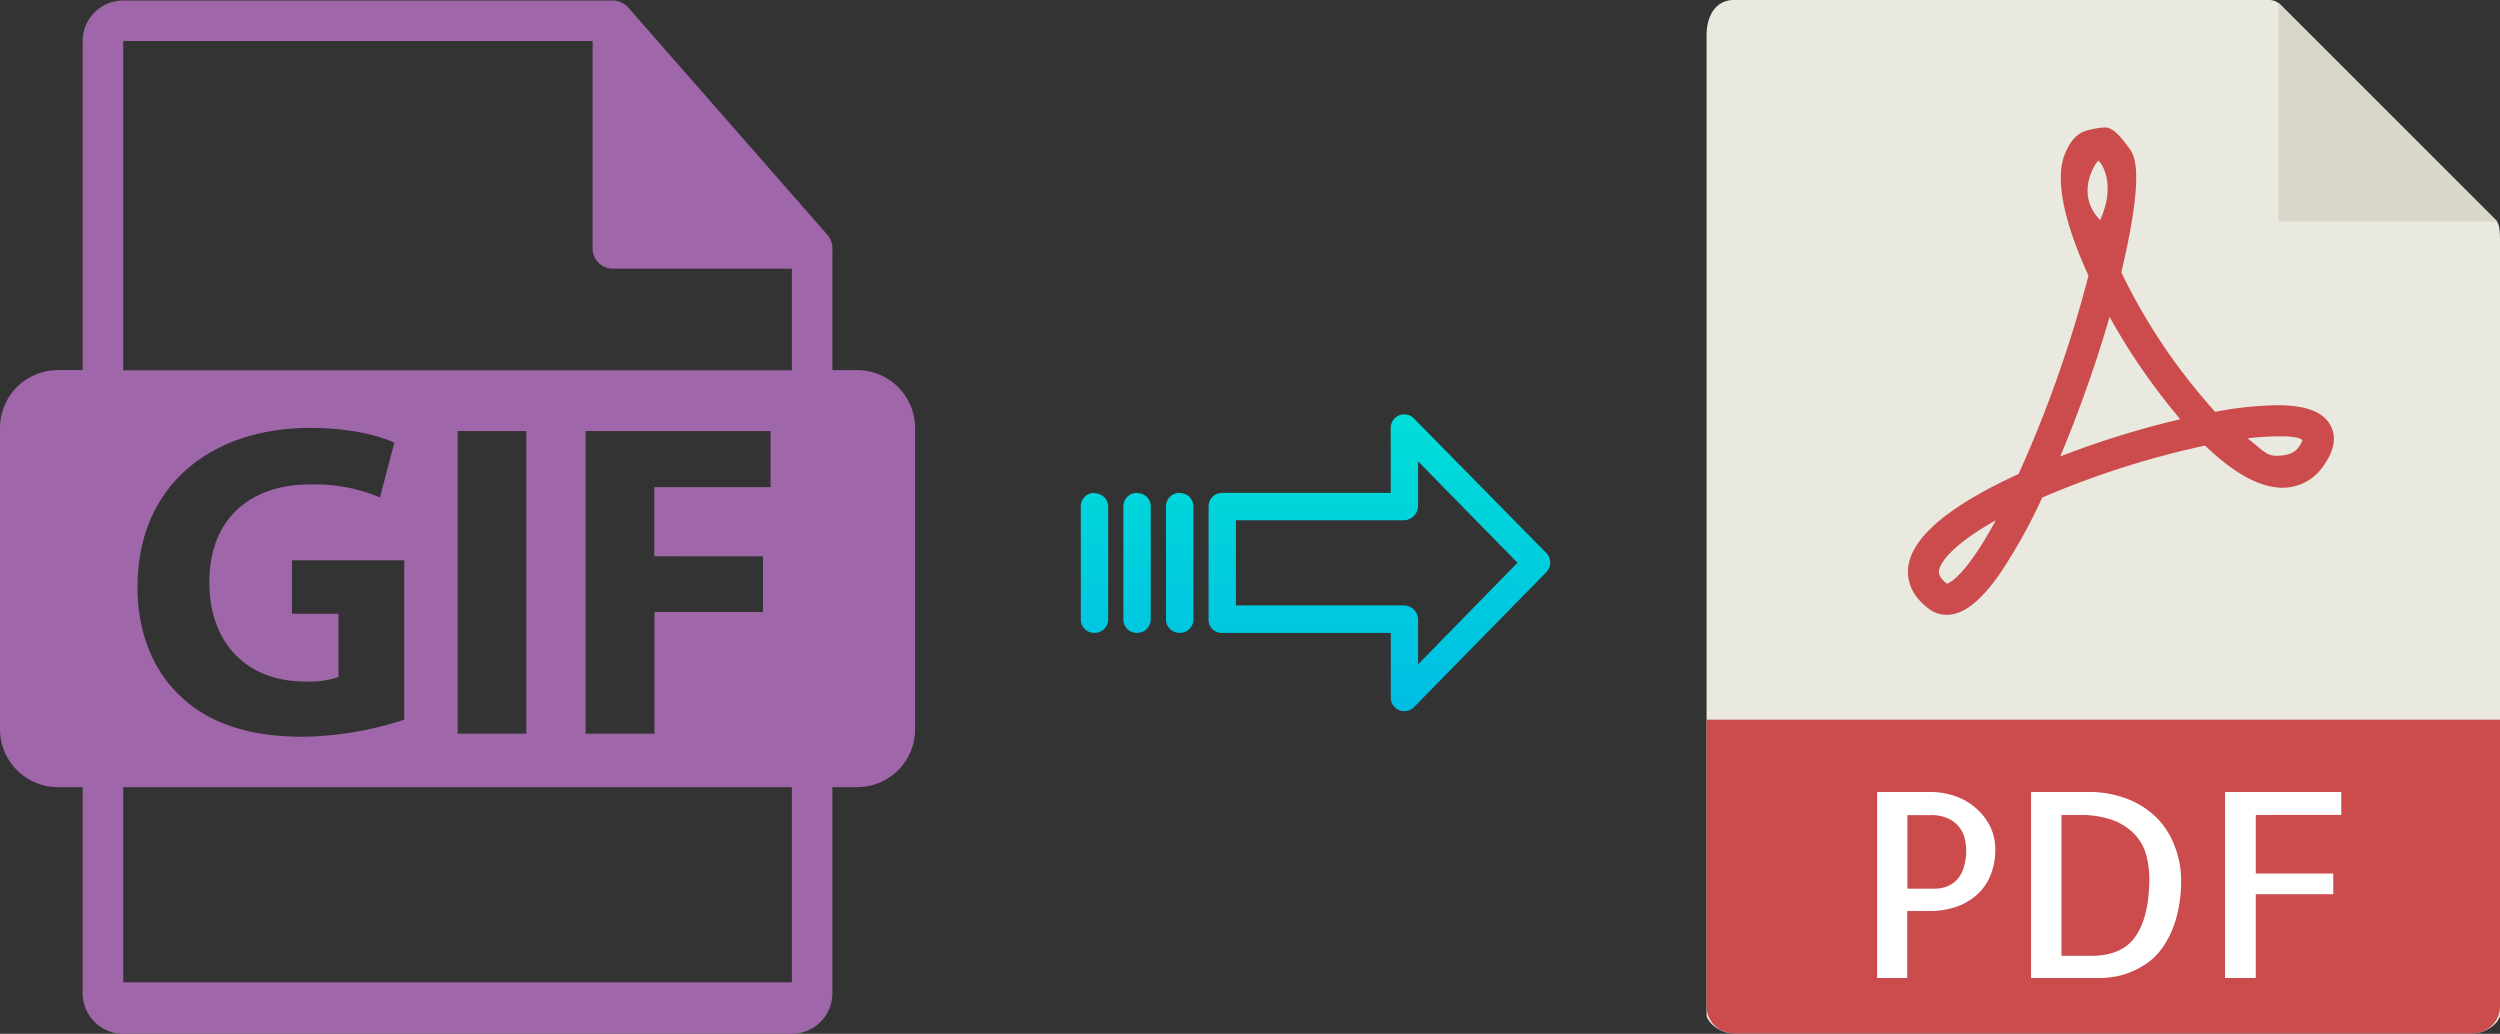 <svg xmlns="http://www.w3.org/2000/svg" xmlns:xlink="http://www.w3.org/1999/xlink" viewBox="0 0 483.88 200.1"><rect x="0" y="0" width="483.88" height="200.1" fill="#333333" stroke="none"/><defs><style>.cls-1{fill:#e9e9e0;}.cls-2{fill:#d9d7ca;}.cls-3{fill:#cc4b4c;}.cls-4{fill:#fff;}.cls-5{fill:#a066aa;}.cls-6{fill:url(#linear-gradient);}.cls-7{fill:url(#linear-gradient-2);}.cls-8{fill:url(#linear-gradient-3);}.cls-9{fill:url(#linear-gradient-4);}</style><linearGradient id="linear-gradient" x1="266.97" y1="136.51" x2="266.97" y2="17.31" gradientTransform="matrix(1, 0, 0, -1, 0, 186.59)" gradientUnits="userSpaceOnUse"><stop offset="0" stop-color="#00efd1"/><stop offset="1" stop-color="#00acea"/></linearGradient><linearGradient id="linear-gradient-2" x1="228.32" y1="136.51" x2="228.32" y2="17.31" xlink:href="#linear-gradient"/><linearGradient id="linear-gradient-3" x1="220.07" y1="136.51" x2="220.07" y2="17.31" xlink:href="#linear-gradient"/><linearGradient id="linear-gradient-4" x1="211.83" y1="136.51" x2="211.83" y2="17.31" xlink:href="#linear-gradient"/></defs><title>gif to pdf</title><g id="Layer_2" data-name="Layer 2"><g id="Layer_5_Image" data-name="Layer 5 Image"><path class="cls-1" d="M439.18,0H335.53c-2.88,0-5.22,2.34-5.22,6.88V196.43c0,1.23,2.34,3.57,5.22,3.57H478.65c2.89,0,5.23-2.34,5.23-3.57V46.35c0-2.49-.33-3.29-.92-3.88L441.4.92A3.14,3.14,0,0,0,439.18,0Z"/><polygon class="cls-2" points="441.02 0.54 441.02 42.86 483.34 42.86 441.02 0.54"/><path class="cls-3" d="M376.79,119h0a5.74,5.74,0,0,1-3.46-1.16c-3.72-2.79-4.22-5.89-4-8,.65-5.81,7.84-11.9,21.37-18.1a238.14,238.14,0,0,0,13.53-38.39c-3.56-7.76-7-17.82-4.5-23.72.89-2.07,2-3.66,4.05-4.34a16.94,16.94,0,0,1,3.63-.62c1.8,0,3.38,2.32,4.5,3.75s3.44,4.19-1.33,24.29a114.33,114.33,0,0,0,18.17,27,69.12,69.12,0,0,1,12-1.28c5.6,0,9,1.3,10.37,4,1.14,2.22.67,4.82-1.39,7.71a9.52,9.52,0,0,1-7.93,4.26c-4.35,0-9.4-2.75-15-8.16a170.63,170.63,0,0,0-31.53,10.07,102.39,102.39,0,0,1-8.51,15.19C383.07,116.62,379.91,119,376.79,119Zm9.5-18.3c-7.63,4.29-10.74,7.81-11,9.8,0,.33-.13,1.19,1.54,2.47C377.4,112.81,380.5,111.39,386.29,100.71ZM435,84.84c2.91,2.24,3.62,3.37,5.52,3.37.84,0,3.22,0,4.32-1.57a5.81,5.81,0,0,0,.82-1.48c-.44-.24-1-.71-4.19-.71A54.92,54.92,0,0,0,435,84.84Zm-26.68-23.5a257.63,257.63,0,0,1-9.55,27A176.33,176.33,0,0,1,422,81.14,122.61,122.61,0,0,1,408.32,61.34Zm-2.17-30.23c-.35.12-4.75,6.28.34,11.49C409.88,35.05,406.3,31.06,406.15,31.11Z"/><path class="cls-3" d="M478.65,200H335.53a5.23,5.23,0,0,1-5.22-5.23V139.29H483.88v55.48A5.23,5.23,0,0,1,478.65,200Z"/><path class="cls-4" d="M369.18,189.29h-5.86v-36h10.35a14.52,14.52,0,0,1,4.54.73,12.25,12.25,0,0,1,4,2.2,11.39,11.39,0,0,1,2.88,3.54,9.8,9.8,0,0,1,1.1,4.66,12.71,12.71,0,0,1-.93,5,10.41,10.41,0,0,1-2.59,3.74,11.8,11.8,0,0,1-4,2.34,15.5,15.5,0,0,1-5.18.83h-4.34v13Zm0-31.55V172h5.37a6.33,6.33,0,0,0,2.13-.37,5.39,5.39,0,0,0,1.93-1.19,6,6,0,0,0,1.41-2.32,10.89,10.89,0,0,0,.54-3.69,10.08,10.08,0,0,0-.25-2,5.66,5.66,0,0,0-1-2.2,5.84,5.84,0,0,0-2.12-1.76,7.93,7.93,0,0,0-3.62-.7h-4.39Z"/><path class="cls-4" d="M422.16,170.29a26.71,26.71,0,0,1-1,7.6,19,19,0,0,1-2.42,5.27,12.54,12.54,0,0,1-3.3,3.35,16.64,16.64,0,0,1-3.54,1.83,14.21,14.21,0,0,1-3.12.78,20.25,20.25,0,0,1-2.1.17H393.11v-36H404a20.55,20.55,0,0,1,8,1.44,16.62,16.62,0,0,1,5.71,3.83A15.65,15.65,0,0,1,421,164,18,18,0,0,1,422.16,170.29ZM404.78,185q6,0,8.59-3.81t2.64-11a18.62,18.62,0,0,0-.54-4.45,9.48,9.48,0,0,0-2.07-4,11.08,11.08,0,0,0-4.18-2.89,18,18,0,0,0-6.83-1.1H399V185Z"/><path class="cls-4" d="M436.61,157.74v11.33h15v4h-15v16.22h-5.95v-36h22.5v4.44Z"/></g><g id="Layer_2-2" data-name="Layer 2"><path class="cls-5" d="M165.91,71.64h-4.8V48.46a3.13,3.13,0,0,0,0-.43,3.85,3.85,0,0,0-.93-2.54L121.58,1.44s0,0,0,0a3.51,3.51,0,0,0-.79-.65L120.51.6a4.41,4.41,0,0,0-.78-.32l-.21-.07a3.82,3.82,0,0,0-.9-.11H23.85A7.85,7.85,0,0,0,16,7.94V71.63h-4.8A11.21,11.21,0,0,0,0,82.84v58.3a11.21,11.21,0,0,0,11.21,11.21H16v39.9a7.86,7.86,0,0,0,7.85,7.85H153.27a7.85,7.85,0,0,0,7.84-7.85v-39.9h4.8a11.21,11.21,0,0,0,11.21-11.21V82.85A11.21,11.21,0,0,0,165.91,71.64ZM153.27,190.13H23.85V152.35H153.27v37.78ZM59,131.91a17.71,17.71,0,0,0,6.51-.87V118.79h-9V108.45H78.24v30.84a65.64,65.64,0,0,1-19.56,3.31c-10.68,0-18.42-2.7-23.81-7.91-5.38-5-8.34-12.69-8.25-21.29.09-19.46,14.25-30.58,33.45-30.58,7.56,0,13.38,1.48,16.25,2.87L73.54,96.28a32.47,32.47,0,0,0-13.65-2.51c-11,0-19.37,6.25-19.37,18.94C40.52,124.78,48.09,131.91,59,131.91ZM88.58,142V83.43h13.29V142Zm59.09-34.32v10.77h-21V142H113.35V83.43h35.8V94.29H126.64v13.38Zm5.6-36H23.85V7.94H114.7V48.07A3.92,3.92,0,0,0,118.62,52h34.65V71.64Z"/></g><g id="Layer_3" data-name="Layer 3"><path class="cls-6" d="M273.67,81a2.61,2.61,0,0,0-4.49,1.85V95.4H236.57A2.6,2.6,0,0,0,233.92,98v22a2.5,2.5,0,0,0,.77,1.8,2.61,2.61,0,0,0,1.88.7h32.62V135a2.62,2.62,0,0,0,1.62,2.45,2.57,2.57,0,0,0,1,.2,2.65,2.65,0,0,0,1.89-.8l25.59-26.1a2.65,2.65,0,0,0,0-3.71Zm.81,47.58v-8.63a2.8,2.8,0,0,0-2.7-2.77H239.21V100.7h32.56a2.8,2.8,0,0,0,2.7-2.77V89.3l19.24,19.62Z"/><path class="cls-7" d="M228.33,95.4h0A2.59,2.59,0,0,0,225.68,98v21.93a2.58,2.58,0,0,0,2.58,2.56h.07a2.6,2.6,0,0,0,2.65-2.55V98a2.57,2.57,0,0,0-2.58-2.56Z"/><path class="cls-8" d="M220.08,95.4h0A2.6,2.6,0,0,0,217.43,98v21.93a2.57,2.57,0,0,0,2.58,2.56h.07a2.6,2.6,0,0,0,2.65-2.55V98a2.58,2.58,0,0,0-2.58-2.56Z"/><path class="cls-9" d="M211.84,95.4h0A2.59,2.59,0,0,0,209.19,98v21.93a2.58,2.58,0,0,0,2.58,2.56h.07a2.6,2.6,0,0,0,2.65-2.55v0l0-21.89a2.58,2.58,0,0,0-2.59-2.56Z"/></g></g></svg>